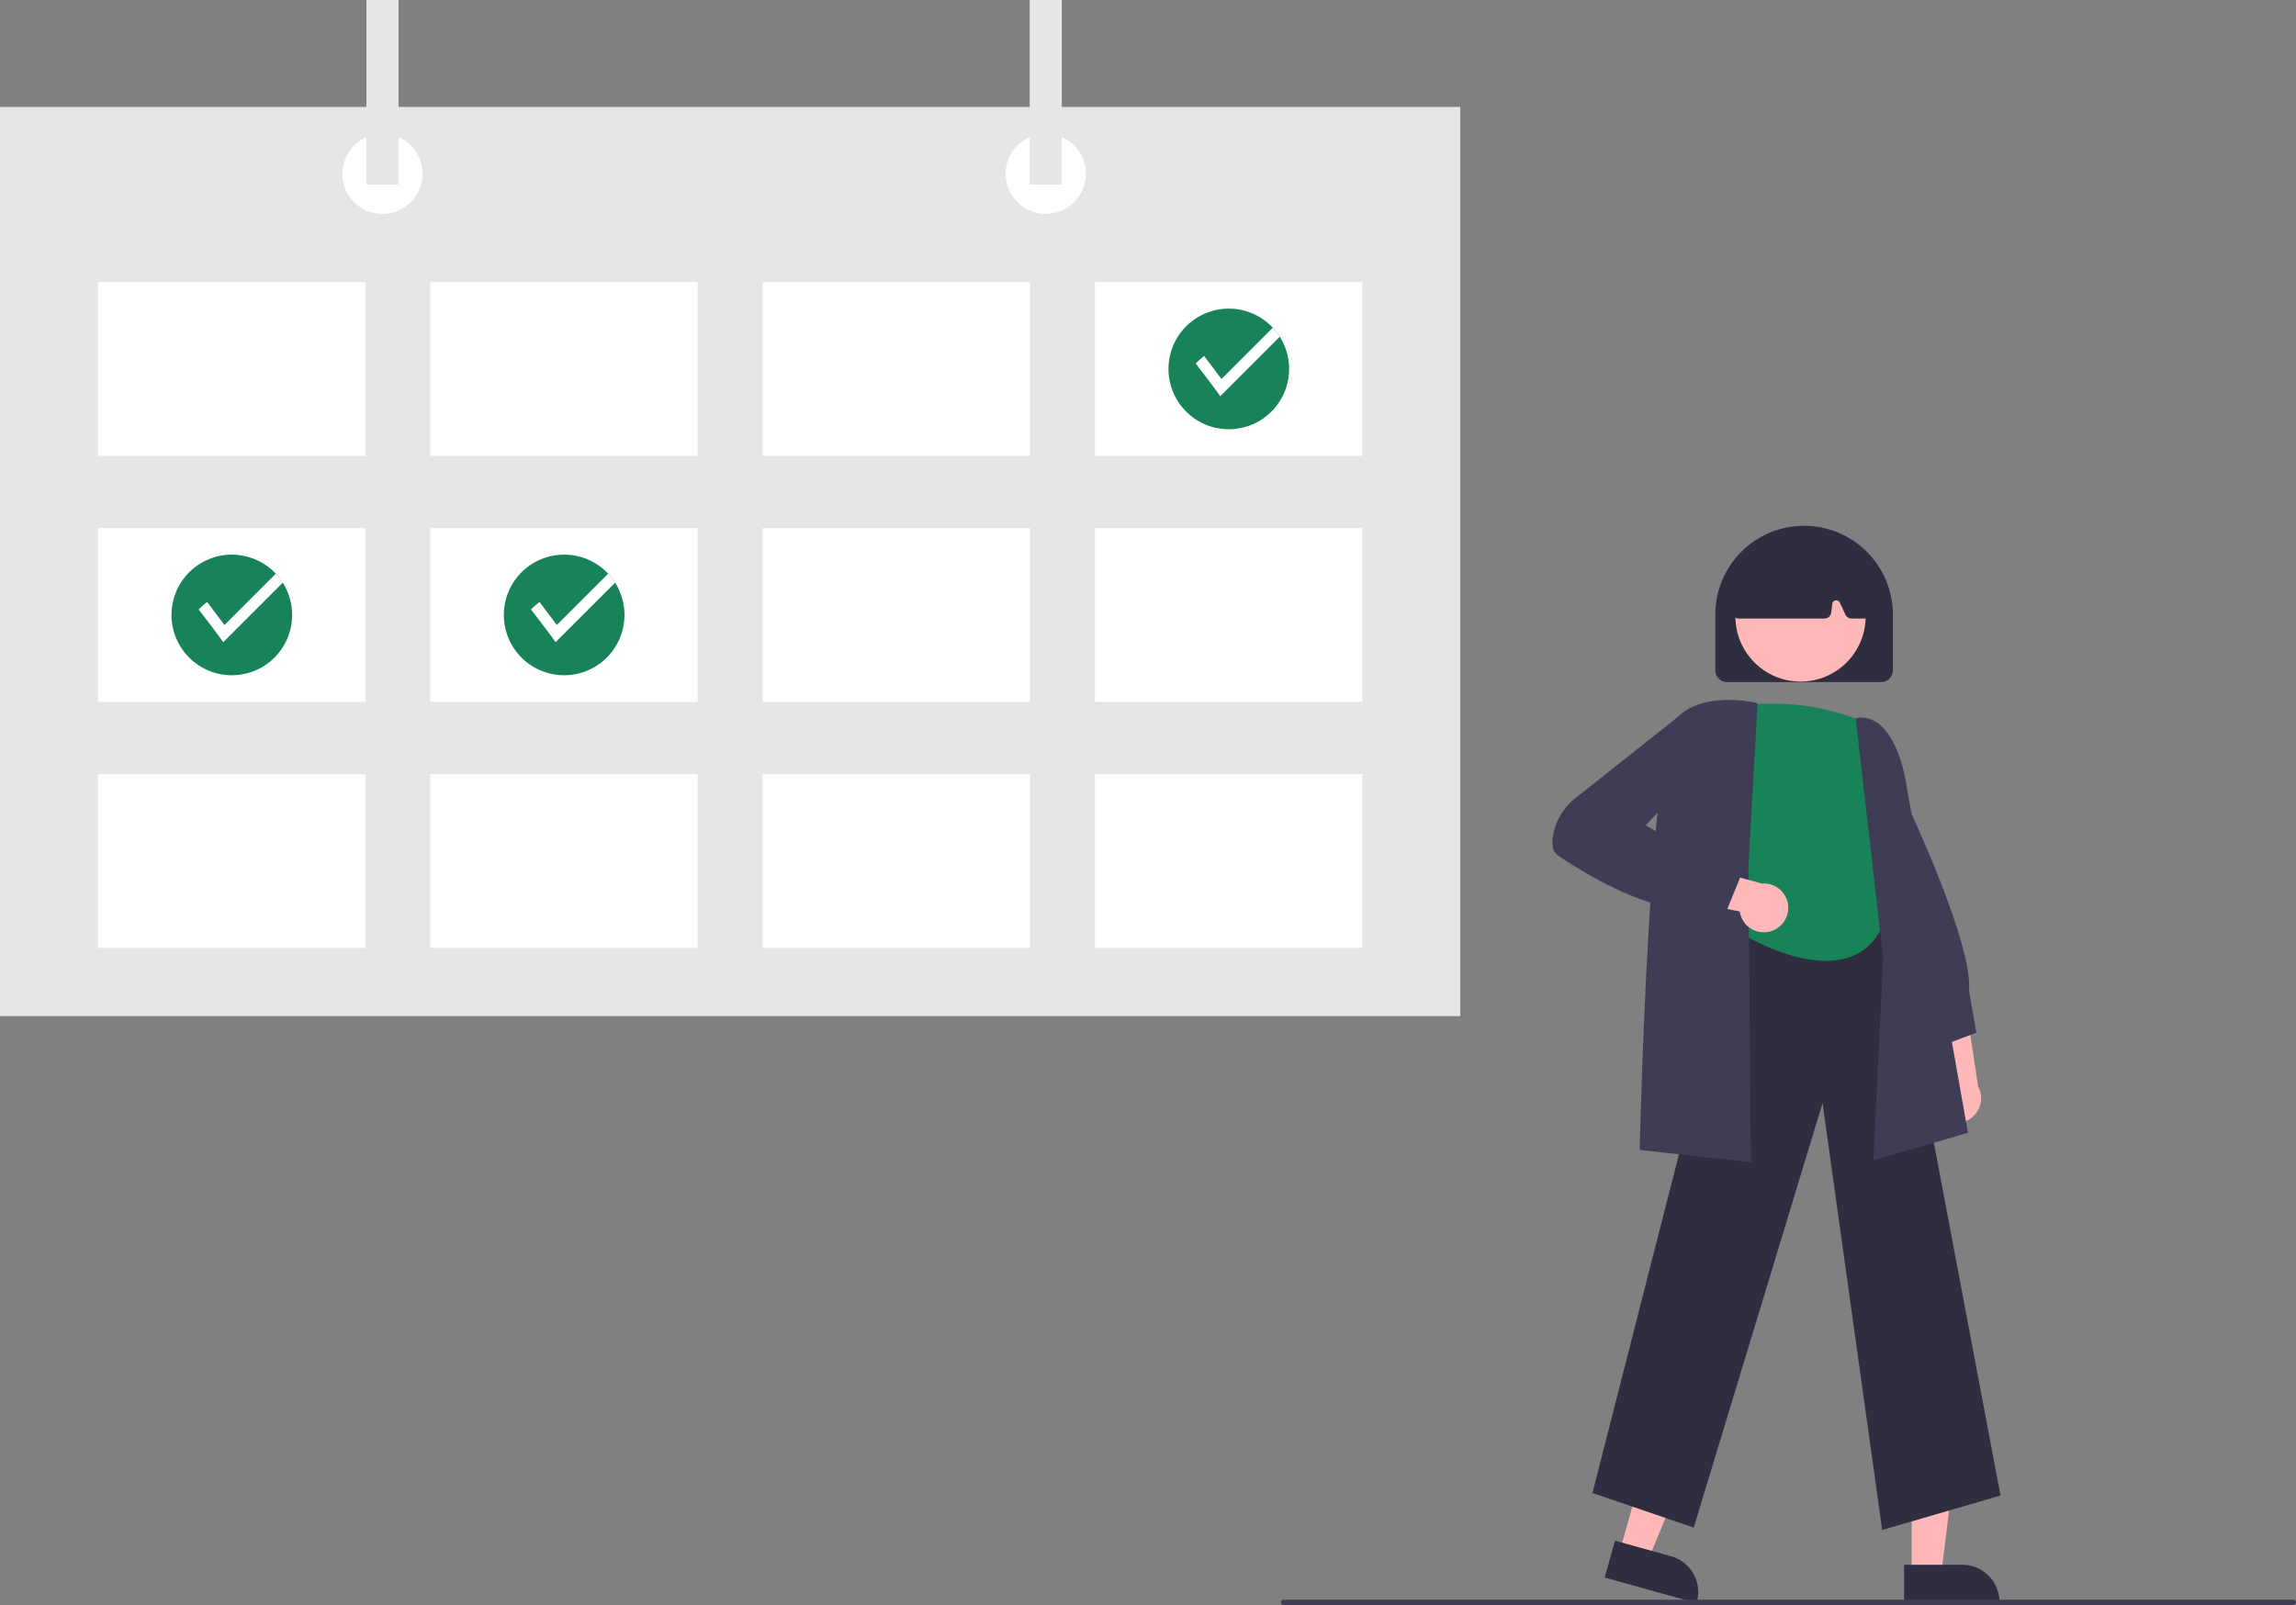 <svg xmlns="http://www.w3.org/2000/svg" width="866.331" height="605.74" viewBox="0 0 866.331 605.74"
  xmlns:xlink="http://www.w3.org/1999/xlink" role="img">
  <rect x="0" y="0" width="866.331" height="605.74" fill="#808080" stroke="none"/>
  <path
    d="M898.303,567.789a9.146,9.146,0,0,1,1.931-13.891l-7.252-31.682,15.819,5.918,4.461,29.178a9.195,9.195,0,0,1-14.959,10.476Z"
    transform="translate(-166.835 -147.13)" fill="#ffb8b8" />
  <path
    d="M897.209,542.644l-13.906-26.885,1.881-67.697.894,1.883c1.041,2.193,25.44,53.846,23.7,71.138l2.789,15.802Z"
    transform="translate(-166.835 -147.13)" fill="#3f3d56" />
  <polygon points="721.307 594.201 732.458 594.201 737.762 551.192 721.305 551.193 721.307 594.201" fill="#ffb8b8" />
  <path d="M885.298,737.691l21.959-.001h.002a13.994,13.994,0,0,1,13.994,13.994v.455l-35.954.002Z"
    transform="translate(-166.835 -147.13)" fill="#2f2e41" />
  <polygon points="611.134 585.727 621.877 588.714 638.511 548.699 622.655 544.29 611.134 585.727" fill="#ffb8b8" />
  <path
    d="M776.204,728.588,797.36,734.47l.001 0a13.994,13.994,0,0,1,9.733,17.231l-.122.438-34.64-9.631Z"
    transform="translate(-166.835 -147.13)" fill="#2f2e41" />
  <path
    d="M877.024,724.564l-22.504-161.126L805.916,723.653l-38.217-13.05,54.775-214.533.36-.025,57.381-3.991,41.457,219.488Z"
    transform="translate(-166.835 -147.13)" fill="#2f2e41" />
  <path
    d="M871.073,420.145s-20.919-10.914-49.114-6.367c0,0-15.007,36.205,0,50.618l4.093,36.241s38.2,22.738,50.933-3.638l-1.819-30.014s9.095-14.395,1.819-24.933A34.821,34.821,0,0,1,871.073,420.145Z"
    transform="translate(-166.835 -147.13)" fill="#188359" />
  <path
    d="M873.723,584.987l3.672-76.188-10.391-90.634.477-.072c13.631-2.055,18.003,21.428,18.182,22.428l23.726,134.142Z"
    transform="translate(-166.835 -147.13)" fill="#3f3d56" />
  <path
    d="M827.466,585.781l-41.943-4.66.011-.458c.149-6.209,3.759-152.204,13.875-162.544,10.176-10.401,29.377-5.901,30.19-5.703l.405.098-3.451,61.776Z"
    transform="translate(-166.835 -147.13)" fill="#3f3d56" />
  <path
    d="M835.191,498.523a9.146,9.146,0,0,1-11.907-7.409l-31.895-6.249,11.835-12.049,28.473,7.781a9.195,9.195,0,0,1,3.493,17.925Z"
    transform="translate(-166.835 -147.13)" fill="#ffb8b8" />
  <path
    d="M818.171,491.209,807.779,488.975c-15.342,4.614-42.122-11.63-52.946-18.845-2.037-1.357-2.697-4.047-1.964-7.994a23.31,23.31,0,0,1,8.567-13.915l38.12-30.225,9.622-1.609,2.858,16.195L787.748,458.668l35.752,19.46Z"
    transform="translate(-166.835 -147.13)" fill="#3f3d56" />
  <path
    d="M814.061,400.068v-21a33.5,33.5,0,1,1,67,0v21a4.505,4.505,0,0,1-4.5,4.5h-58A4.505,4.505,0,0,1,814.061,400.068Z"
    transform="translate(-166.835 -147.13)" fill="#2f2e41" />
  <circle cx="679.38" cy="232.671" r="24.561" fill="#ffb8b8" />
  <path
    d="M820.979,379.706a2.5,2.5,0,0,1-.585-1.993l2.909-20.26a2.504,2.504,0,0,1,1.415-1.919c14.85-6.95,29.91-6.959,44.76-.026a2.519,2.519,0,0,1,1.429,2.036L872.849,377.83a2.5,2.5,0,0,1-2.489,2.738h-4.926a2.51,2.51,0,0,1-2.265-1.442l-2.126-4.555a1.5,1.5,0,0,0-2.848.448l-.42,3.358a2.504,2.504,0,0,1-2.481,2.19H822.869A2.5,2.5,0,0,1,820.979,379.706Z"
    transform="translate(-166.835 -147.13)" fill="#2f2e41" />
  <rect y="40.366" width="551" height="343.114" fill="#e6e6e6" />
  <rect x="36.949" y="106.466" width="100.916" height="65.595" fill="#fff" />
  <rect x="162.344" y="106.466" width="100.916" height="65.595" fill="#fff" />
  <rect x="287.74" y="106.466" width="100.916" height="65.595" fill="#fff" />
  <rect x="413.135" y="106.466" width="100.916" height="65.595" fill="#fff" />
  <rect x="36.949" y="199.309" width="100.916" height="65.595" fill="#fff" />
  <rect x="162.344" y="199.309" width="100.916" height="65.595" fill="#fff" />
  <rect x="287.74" y="199.309" width="100.916" height="65.595" fill="#fff" />
  <rect x="413.135" y="199.309" width="100.916" height="65.595" fill="#fff" />
  <rect x="36.949" y="292.151" width="100.916" height="65.595" fill="#fff" />
  <rect x="162.344" y="292.151" width="100.916" height="65.595" fill="#fff" />
  <rect x="287.74" y="292.151" width="100.916" height="65.595" fill="#fff" />
  <rect x="413.135" y="292.151" width="100.916" height="65.595" fill="#fff" />
  <circle cx="144.31" cy="65.595" r="15.137" fill="#fff" />
  <circle cx="394.581" cy="65.595" r="15.137" fill="#fff" />
  <rect x="138.255" width="12.11" height="69.632" fill="#e6e6e6" />
  <rect x="388.526" width="12.11" height="69.632" fill="#e6e6e6" />
  <path d="M653.249,286.394a22.757,22.757,0,1,1-3.527-12.19A22.757,22.757,0,0,1,653.249,286.394Z"
    transform="translate(-166.835 -147.13)" fill="#188359" />
  <path
    d="M649.722,274.203l-22.464,22.46c-1.412-2.186-9.278-12.344-9.278-12.344A31.827,31.827,0,0,1,621.2,281.477l6.523,8.697,19.369-19.369A22.727,22.727,0,0,1,649.722,274.203Z"
    transform="translate(-166.835 -147.13)" fill="#fff" />
  <path d="M402.458,379.236a22.757,22.757,0,1,1-3.527-12.19A22.757,22.757,0,0,1,402.458,379.236Z"
    transform="translate(-166.835 -147.13)" fill="#188359" />
  <path
    d="M398.931,367.046l-22.464,22.46c-1.412-2.186-9.278-12.344-9.278-12.344a31.827,31.827,0,0,1,3.22-2.842l6.523,8.697,19.369-19.369A22.726,22.726,0,0,1,398.931,367.046Z"
    transform="translate(-166.835 -147.13)" fill="#fff" />
  <path d="M277.062,379.236a22.757,22.757,0,1,1-3.527-12.19A22.757,22.757,0,0,1,277.062,379.236Z"
    transform="translate(-166.835 -147.13)" fill="#188359" />
  <path
    d="M273.535,367.046l-22.464,22.46c-1.412-2.186-9.278-12.344-9.278-12.344a31.827,31.827,0,0,1,3.22-2.842l6.523,8.697,19.369-19.369A22.727,22.727,0,0,1,273.535,367.046Z"
    transform="translate(-166.835 -147.13)" fill="#fff" />
  <path d="M1032.165,752.87h-381a1,1,0,0,1,0-2h381a1,1,0,0,1,0,2Z" transform="translate(-166.835 -147.13)"
    fill="#3f3d56" />
</svg>
